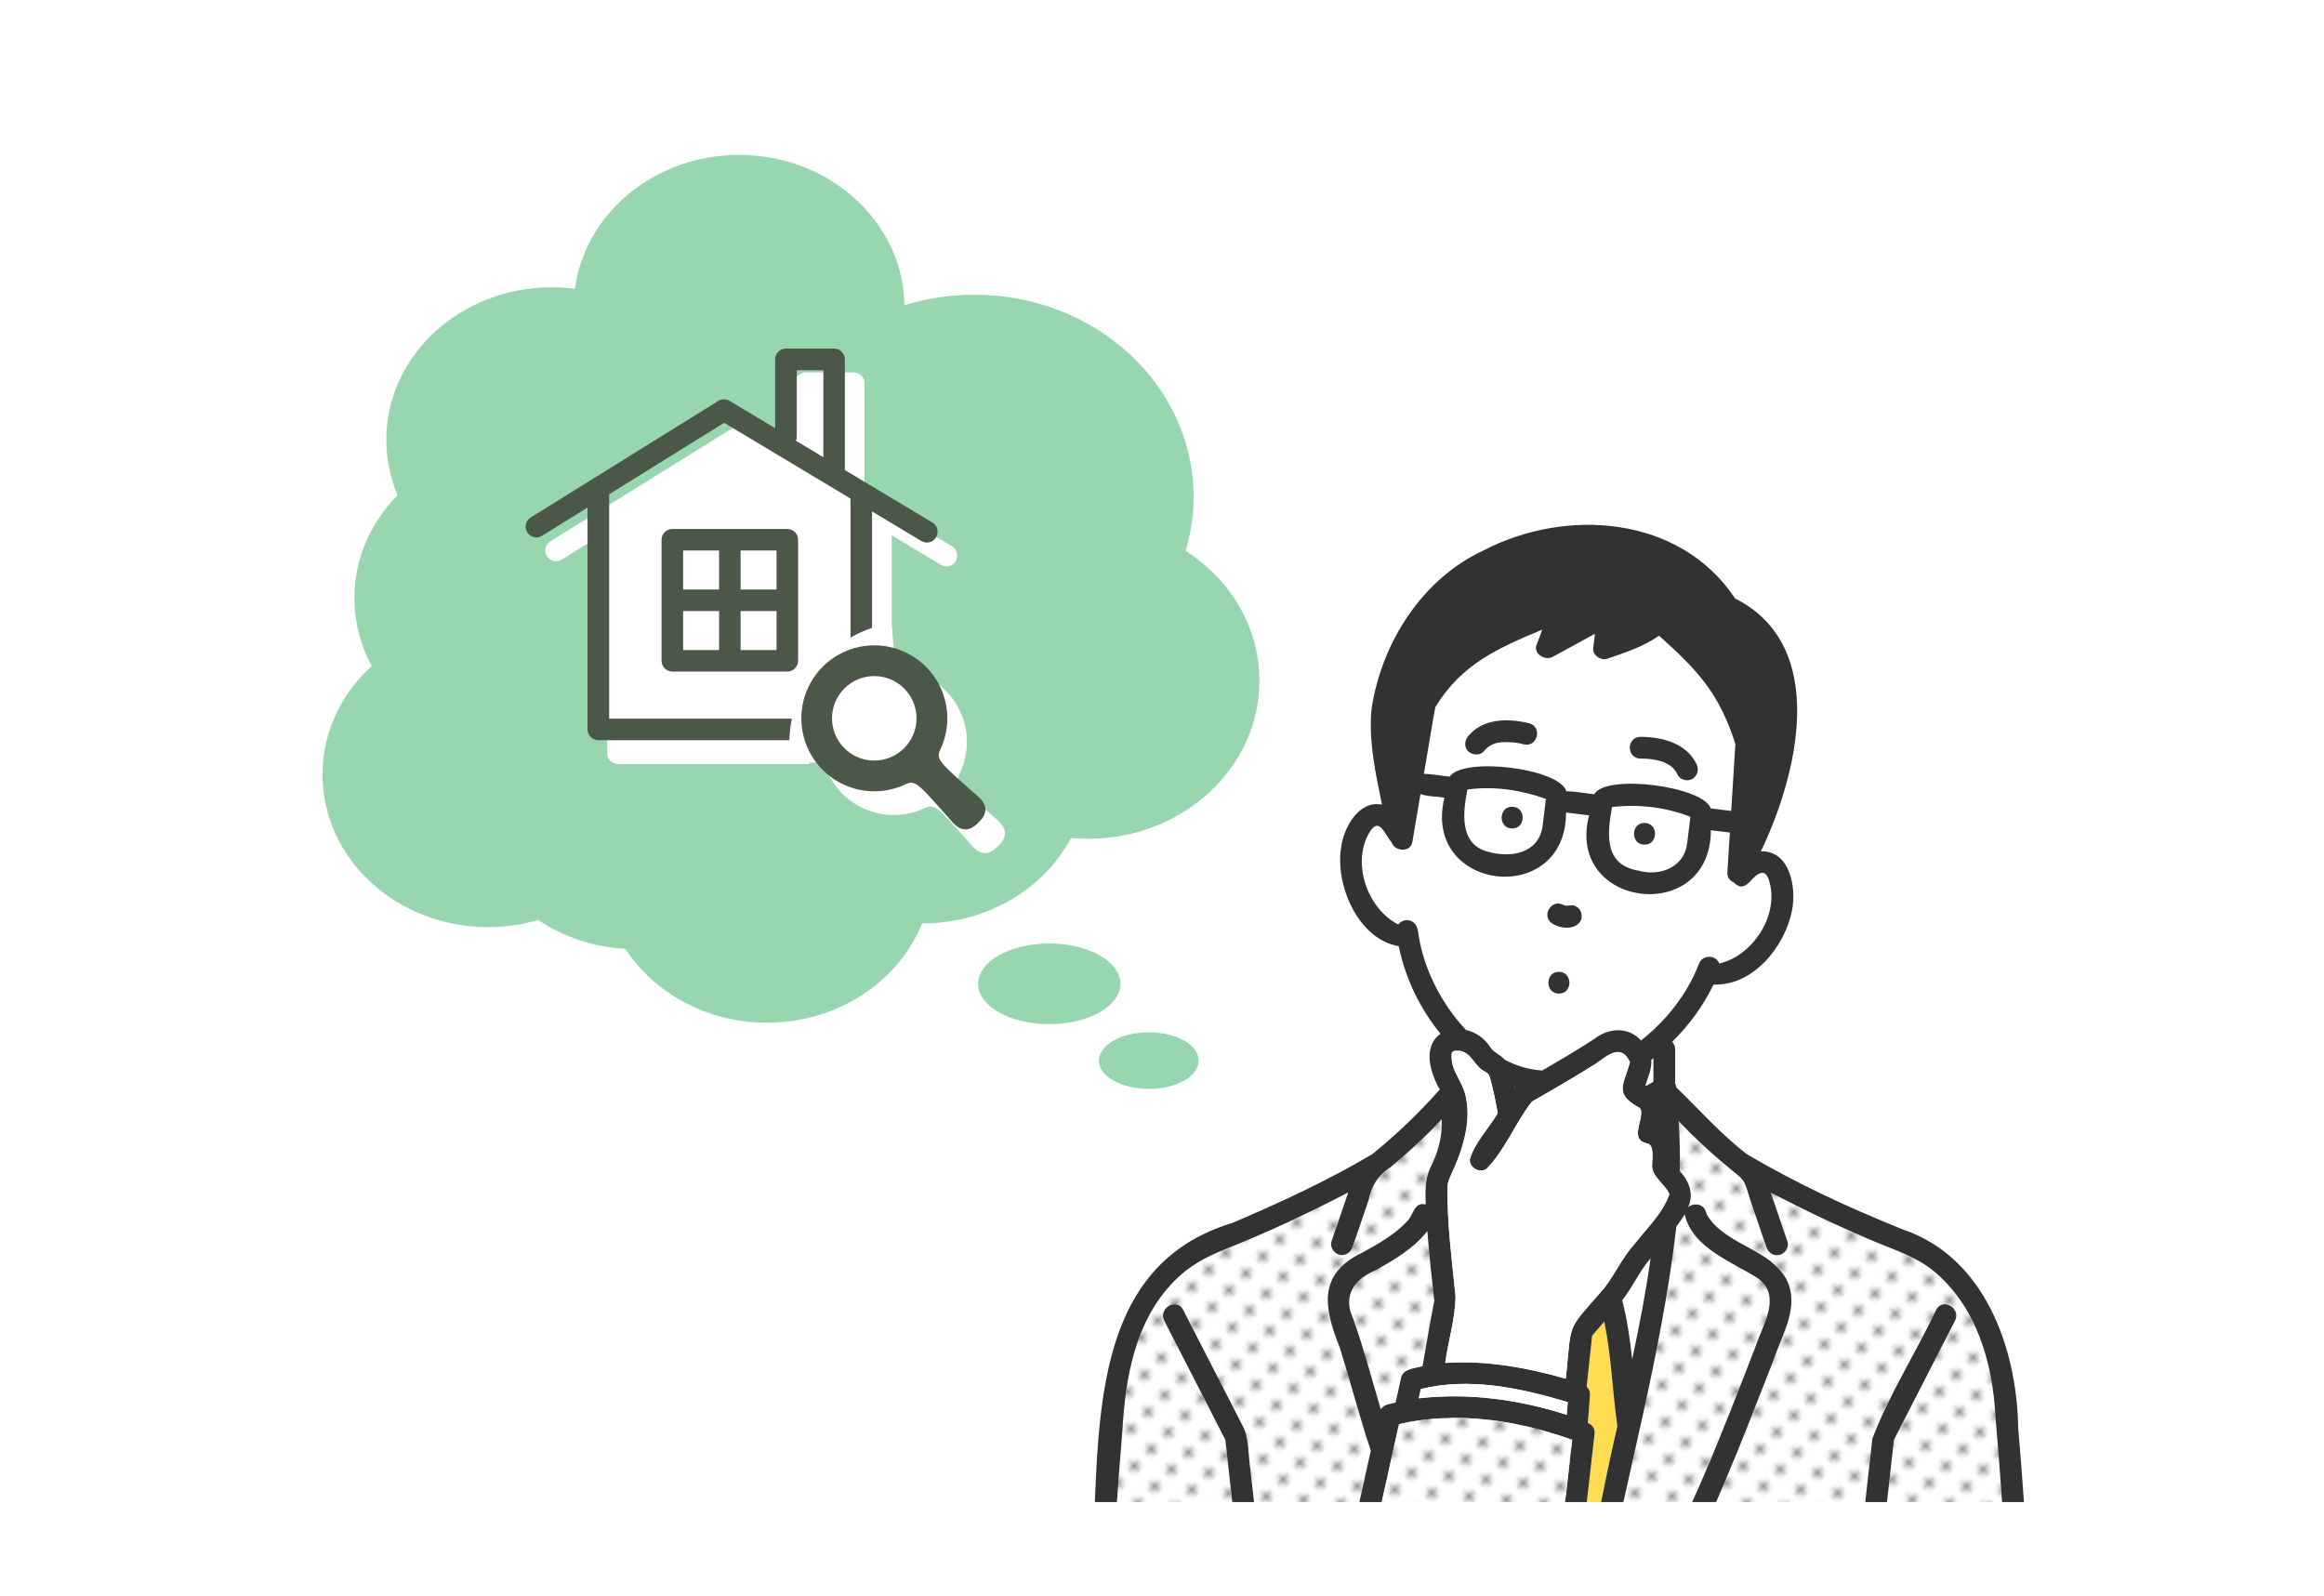 <?xml version="1.0" encoding="UTF-8"?>
<svg id="_レイヤー_2" data-name="レイヤー_2" xmlns="http://www.w3.org/2000/svg" xmlns:xlink="http://www.w3.org/1999/xlink" viewBox="0 0 345 237">
  <defs>
    <style>
      .cls-1 {
        fill: none;
      }

      .cls-2 {
        fill: #323232;
      }

      .cls-3 {
        fill: url(#_新規パターン_3);
      }

      .cls-4 {
        fill: #fff;
      }

      .cls-5 {
        fill: #959595;
      }

      .cls-6 {
        clip-path: url(#clippath);
      }

      .cls-7 {
        fill: #98d6b0;
      }

      .cls-8 {
        fill: #4b5747;
      }

      .cls-9 {
        fill: #ffdc50;
      }
    </style>
    <clipPath id="clippath">
      <rect class="cls-1" x="125.55" y="66" width="207.57" height="157"/>
    </clipPath>
    <pattern id="_新規パターン_3" data-name="新規パターン 3" x="0" y="0" width="4.98" height="5.18" patternTransform="translate(-2818.82 -12220.59) rotate(-45) scale(.71)" patternUnits="userSpaceOnUse" viewBox="0 0 4.98 5.18">
      <g>
        <rect class="cls-1" width="4.98" height="5.18"/>
        <rect class="cls-4" x="0" y="0" width="4.98" height="5.18"/>
        <circle class="cls-5" cx="2.49" cy="2.59" r="1.06"/>
      </g>
    </pattern>
  </defs>
  <g id="_レイヤー_5" data-name="レイヤー_5">
    <g>
      <g id="_長方形_2123" data-name="長方形_2123">
        <rect class="cls-1" width="345" height="237"/>
      </g>
      <g>
        <g>
          <g>
            <path class="cls-7" d="M176.01,81.78c.76-2.55,1.18-5.23,1.18-8.01,0-16.58-14.57-30.02-32.55-30.02-3.63,0-7.11.56-10.37,1.56-.2-12.35-11.11-22.31-24.55-22.31-12.54,0-22.88,8.68-24.37,19.88-1.13-.15-2.28-.23-3.44-.23-13.56,0-24.56,10.14-24.56,22.65,0,2.9.6,5.67,1.67,8.22-3.98,4.03-6.41,9.38-6.41,15.26,0,3.62.93,7.05,2.57,10.09-4.51,4.11-7.3,9.81-7.3,16.12,0,12.51,11,22.65,24.56,22.65,2.6,0,5.1-.37,7.45-1.06,3.67,2.47,8.12,4.02,12.94,4.29,4.3,6.57,12.11,10.96,21.04,10.96,10.55,0,19.54-6.13,23.02-14.74.02,0,.04,0,.06,0,9.68,0,18.05-5.17,22.05-12.67.83.07,1.66.11,2.51.11,14.05,0,25.45-10.51,25.45-23.47,0-7.99-4.33-15.04-10.95-19.28Z"/>
            <ellipse class="cls-7" cx="155.76" cy="146.06" rx="10.56" ry="5.99"/>
            <ellipse class="cls-7" cx="170.54" cy="157.46" rx="7.41" ry="4.2"/>
          </g>
          <g>
            <path class="cls-4" d="M148.29,121.94s-3.66-3.2-4.53-4.07c-1.28-1.28-1.8-1.9-1.34-2.93,2.64-5.37.42-11.86-4.95-14.5-1.48-.72-3.03-1.07-4.57-1.1l-.52-6.76v-13.11l7.31,4.39c.26.15.54.23.82.23.54,0,1.07-.28,1.37-.78.45-.76.21-1.74-.55-2.2l-12.99-7.79v-16.43c0-.88-.72-1.6-1.6-1.6h-7.15c-.88,0-1.6.72-1.6,1.6v10.22l-6.77-4.06c-.51-.31-1.16-.3-1.67.01l-27.85,17.31c-.75.47-.98,1.45-.51,2.2.47.75,1.45.98,2.2.51l6.75-4.19v32.94c0,.88.72,1.6,1.6,1.6h28.36c0-.07.01-.15.02-.22h2.19c.83,2.81,2.77,5.29,5.61,6.68,3.01,1.48,6.53,1.48,9.54,0,1.04-.45,1.66.06,2.93,1.35.87.87,4.07,4.53,4.07,4.53,1.66,1.66,2.93.64,3.7-.13.77-.77,1.79-2.04.13-3.7Z"/>
            <g>
              <path id="_パス_8951" data-name="パス_8951" class="cls-8" d="M145.39,118.42s-3.66-3.2-4.53-4.07c-1.28-1.28-1.8-1.9-1.34-2.93,2.64-5.37.42-11.86-4.95-14.5-5.37-2.64-11.86-.42-14.5,4.95s-.42,11.86,4.95,14.5c3.01,1.48,6.53,1.48,9.54,0,1.04-.45,1.66.06,2.93,1.35.87.88,4.07,4.53,4.07,4.53,1.66,1.66,2.93.64,3.7-.13s1.79-2.04.13-3.7ZM134.22,111.08c-2.45,2.45-6.42,2.45-8.87,0-2.45-2.45-2.45-6.42,0-8.87,2.45-2.45,6.42-2.45,8.87,0h0c2.45,2.45,2.45,6.42,0,8.87h0Z"/>
              <g>
                <path class="cls-8" d="M90.43,106.71v-33.33l17.07-10.61,18.76,11.25v20.64c1.01-.58,2.08-1.07,3.2-1.45v-17.28l7.31,4.39c.26.15.54.23.82.23.54,0,1.07-.28,1.37-.78.45-.76.21-1.74-.55-2.2l-12.99-7.79v-16.43c0-.88-.72-1.6-1.6-1.6h-7.15c-.88,0-1.6.72-1.6,1.6v10.22l-6.77-4.06c-.51-.31-1.16-.3-1.67.01l-27.85,17.31c-.75.47-.98,1.45-.51,2.2.47.75,1.45.98,2.2.51l6.75-4.19v32.94c0,.88.72,1.6,1.6,1.6h28.36c.03-1.08.16-2.14.38-3.2h-27.13ZM118.28,64.81v-9.84h3.95v12.91l-4.07-2.44c.08-.19.12-.4.12-.62Z"/>
                <path class="cls-8" d="M116.88,78.53h-17.07c-.88,0-1.6.72-1.6,1.6v17.97c0,.88.72,1.6,1.6,1.6h17.07c.88,0,1.6-.72,1.6-1.6v-17.97c0-.88-.72-1.6-1.6-1.6ZM106.75,96.51h-5.34v-5.79h5.34v5.79ZM106.75,87.52h-5.34v-5.79h5.34v5.79ZM115.28,96.51h-5.34v-5.79h5.34v5.79ZM115.28,87.52h-5.34v-5.79h5.34v5.79Z"/>
              </g>
            </g>
          </g>
        </g>
        <g class="cls-6">
          <g>
            <path class="cls-9" d="M207.77,137.26c.14,0,.14,0,0,0,0,0,0,0,0,0Z"/>
            <path class="cls-4" d="M244.73,159.77c-.15.47-.32.93-.47,1.4.03.02.06.04.09.06.37-.21.73-.42,1.1-.63v-3.49c-.11.08-.21.17-.32.25.08.79-.12,1.55-.4,2.4Z"/>
            <path class="cls-9" d="M224.88,161.54s.05-.07.08-.1c-.04-.01-.07-.02-.11-.04.01.05.02.09.03.14Z"/>
            <path class="cls-9" d="M213.07,105s-.03.05-.05.08c-.2.27,0,.1.05-.08Z"/>
            <path class="cls-9" d="M213.07,104.88s0,.06,0,.1c0-.03,0-.07,0-.1Z"/>
            <path class="cls-4" d="M206.51,136.69c.37.29.64.45,1.06.57.88-1.17,2.7-.72,2.9.91.71,5.47,3.38,10.72,7.13,14.74,1.43.32,2.7,1.21,3.52,2.42.52.94,1.56,1.19,2.22,1.99,1.74.91,3.63,1.48,5.57,1.61,2.64-1.51,5.25-3.06,7.79-4.72,2.07-1.63,5.02-1.81,6.89.27,3.71-2.95,6.83-6.82,8.55-11.27.4-1.44,2.53-1.59,3.07-.17,4.83-1.1,8.67-6.81,7.54-11.74-.13-.52-.39-1.59-1.01-1.72-1.73-.07-2.43,3.4-4.39,1.41-.56-.23-.98-.74-.94-1.44.12-1.98.25-3.97.37-5.95-.94-.11-1.88-.23-2.82-.34-.02,14.25-21.65,11.59-18.08-2.21-1.14-.14-2.28-.27-3.42-.42,0,14.21-21.44,11.73-18.06-2.2-1.17-.22-2.43-.14-3.55-.54-.4,2.37-.8,4.73-1.2,7.1-.27,1.62-2.62,1.43-3.09.07-1.22-1.46-1.92-4.13-3.54-1.02-2.17,4.31-.13,9.77,3.48,12.65ZM231.42,147.52c-2.08,0-2.08-3.23,0-3.23s2.08,3.23,0,3.23ZM229.92,134.95c.55-1,1.71-.89,2.59-.45,1.4-.6,2.89.99,2.08,2.32-1.22,1.9-5.93.7-4.67-1.86Z"/>
            <path class="cls-3" d="M204.98,209.22c.47-.76,1.42-.79,2.2-1,.92-3.23-.02-4.86,4.01-5.4.57-3.23,1.1-6.47,1.74-9.68-.37-3.44-.76-6.92-1.03-10.38-1.98,2.56-4.85,4.21-7.61,5.79-3.11,1.27-4.97,3.65-3.48,7.01,1.62,4.48,2.81,9.1,4.18,13.66Z"/>
            <path class="cls-9" d="M248.07,113.76s-.04-.03-.05-.04c.02.01.04.03.06.05,0,0,0,0,0,0Z"/>
            <path class="cls-9" d="M248.07,113.76s.04.03.07.05c-.02-.01-.05-.03-.07-.05Z"/>
            <path class="cls-4" d="M257.29,115.77c.15-1.77.16-3.55.33-5.31-2.36-7.47-5.64-11.02-11.33-16.08-2.48,1.69-4.99,2.48-7.73,3.43-.91.29-2.17-.52-2.05-1.56.09-.72.17-1.44.26-2.16-2.09,1.14-4.18,2.29-6.27,3.43-1.12.61-2.95-.44-2.38-1.83.29-.71.56-1.46.83-2.21-6.54,2.74-12.02,5.13-15.87,11.51-.62,3.29-1.12,6.58-1.7,9.88,1.28.03,2.55.3,3.83.42,1.96-2.97,16.2-1.29,17.32,2.16,1.38.03,2.76.33,4.13.45,1.74-3.07,16.22-1.19,17.3,2.11,1.01.12,2.02.25,3.04.37.1-1.54.19-3.08.29-4.62ZM228.16,109.37c-.64,2.23-3.82.37-5.55.84.17,0,.22,0,.2,0-.67.04-1.36.3-1.91.69-.75.95-1.89,1.59-2.93.64-.68-.62-.54-1.64,0-2.29,2.24-2.66,5.95-2.63,9.06-1.88.88.21,1.32,1.16,1.13,1.99ZM251.26,115.62c-.7.45-1.84.18-2.21-.58-.22-.48-.54-.91-.95-1.25-.21-.11-.17-.12-.09-.07-.29-.2-.59-.38-.91-.51-.25-.09.06.02.14.05-1.65-1.08-5.06.34-5.33-2.25-.04-.87.77-1.62,1.62-1.62,3.19.02,6.78.91,8.31,4.02.4.81.2,1.71-.58,2.21Z"/>
            <path class="cls-4" d="M243.92,188.27c-1.11,1.55-1.87,3.31-3.1,4.76.74,2.87,1.15,5.83,1.48,8.78,1.07-4.98,2.03-9.97,2.73-14.99-.39.49-.77.97-1.11,1.45Z"/>
            <path class="cls-4" d="M228.16,118.16c-3.33-1.06-6.85-1.37-10.33-.95-1.08,5.22-.75,9.38,5.57,9.61,2.66.42,5.29-1.56,5.59-4.17.16-1.35.33-2.7.49-4.04-.22.08-1.11-.39-1.33-.45ZM224.48,123c-2.08,0-2.08-3.23,0-3.23s2.08,3.23,0,3.23Z"/>
            <path class="cls-9" d="M221.5,126.6s.05,0,.07,0c-.34-.07-.16-.02-.07,0Z"/>
            <path class="cls-9" d="M229.51,118.62c.07.22.1,0,0,0h0Z"/>
            <path class="cls-9" d="M250.95,121.18c.03-.18,0-.1,0,0h0Z"/>
            <path class="cls-4" d="M250.55,124.46c.14-1.06.28-2.13.39-3.19-3.68-1.44-7.72-1.92-11.65-1.45-.7,4-1.21,8.6,3.96,9.44,3.48,1.04,7.28-.93,7.29-4.8ZM244.13,125.4c-2.08,0-2.08-3.23,0-3.23s2.08,3.23,0,3.23Z"/>
            <path class="cls-3" d="M199.34,234.13c1.39-6.25,2.78-12.51,4.17-18.76-1.69-5.03-3-10.18-4.59-15.25-2.32-5.82-3.41-10.91,3.27-14.12,2.42-1.33,4.92-2.71,6.8-4.78.93-1.05.97-2.8,2.67-2.4-.06-1.86-.13-3.68.66-5.4,1.2-2.3,1.81-4.66,1.73-7.25-2.39,2.52-4.93,4.91-7.61,7.11-1.91,1.24-2.83,2.77-3.29,4.99-.78,2.29-1.57,4.58-2.35,6.87-.28.83-1.1,1.37-1.99,1.13-.81-.22-1.41-1.16-1.13-1.99.83-2.42,1.65-4.83,2.48-7.25-5.89,3.07-11.92,5.92-18.09,8.36-2.9,1.15-5.47,2.5-7.68,4.74-5.87,5.91-7.32,14.31-7.76,22.27-.7,8.4-1.27,16.82-1.77,25.24h19.71c-.89-7.97-1.78-15.93-2.67-23.9-3.02-5.89-6.04-11.78-9.06-17.67-.95-1.85,1.84-3.48,2.79-1.63,3.02,5.93,6.1,11.82,9.1,17.75,1.56,8.36,1.93,17,3.07,25.45h10.76c.24-1.18.52-2.35.78-3.52Z"/>
            <path class="cls-9" d="M240.11,211.69c-.74-5.14-.89-10.42-1.94-15.49-.6.69-1.2,1.38-1.8,2.07-.27,2.53-.55,5.05-.82,7.58.32.3.53.7.5,1.15-.11,1.42-.21,2.84-.32,4.25.59.16,1.07.89,1.01,1.48-.94,8.3-1.89,16.61-2.83,24.91h.65c1.98-8.63,3.53-17.32,5.53-25.96Z"/>
            <path class="cls-3" d="M260.62,199.9c1.02-3.16,3.88-7.34.52-10.03-3.93-2.59-9.87-4.51-11.04-9.61-.36.64-.79,1.26-1.23,1.83-2.18,18.77-7.36,37.04-10.98,55.56h5.87c6.92-11.94,11.88-24.91,16.86-37.75Z"/>
            <path class="cls-3" d="M296.24,210.31c-.41-8.09-2.85-16.52-9.35-21.78-2.54-2.03-5.62-2.99-8.58-4.23-5.24-2.21-10.38-4.65-15.43-7.27.82,2.42,1.65,4.83,2.48,7.25.28.83-.33,1.77-1.13,1.99-.88.24-1.71-.3-1.99-1.13-.8-2.34-1.6-4.68-2.4-7.02-.32-.95-.54-2.12-1.12-2.95-.58-.74-1.43-1.28-2.12-1.88-2.6-2.14-5.07-4.43-7.39-6.87.17,2.46.22,4.93.17,7.4,1.38,1.5,2.15,3.44,1.22,5.39.8-.67,2.29-.6,2.67.71.06.33.34.73.52.99,2.97,4.01,8.88,4.54,11.38,8.91,2.1,4.07-.56,8.16-1.86,12.03-4.76,12.12-9.38,24.42-15.8,35.79h27.74c.9-8.02,1.79-16.04,2.69-24.05,2.51-6.61,6.46-12.73,9.48-19.15.95-1.85,3.74-.22,2.79,1.63-3.02,5.89-6.04,11.78-9.06,17.67-.89,7.97-1.78,15.93-2.67,23.9h19.71c-.57-9.12-1.16-18.24-1.95-27.34Z"/>
            <path class="cls-2" d="M227.03,107.38c-3.1-.75-6.82-.78-9.06,1.88-.54.65-.68,1.66,0,2.29.6.55,1.7.69,2.29,0,.55-.7,1.33-1.15,2.2-1.3.14-.03.61-.04.15-.04,1.2-.08,2.4-.04,3.56.29,2.04.53,2.88-2.53.86-3.12Z"/>
            <path class="cls-2" d="M224.48,119.77c-2.08,0-2.08,3.23,0,3.23s2.08-3.23,0-3.23Z"/>
            <path class="cls-2" d="M299.6,211.73c-.26-11.74-5.01-25.07-17.06-29.18-7.94-3.18-15.83-6.84-23.19-11.18-3.84-2.94-7.07-6.61-10.51-9.94-.01-.21-.07-.42-.16-.62v-5.07c0-.4-.17-.78-.43-1.08,2.5-2.46,4.59-5.32,6.12-8.49,5.92.23,10.63-5.68,11.67-11.06.65-3.34-.31-8.84-4.63-8.73,5.47-11.4,10.15-30.48-3.83-37.53-8.15-12.28-25.01-13.54-37.33-7.14-9.12,4.21-15.12,13.68-16.63,23.44-.49,4.78.58,9.65,1.54,14.31-3.41-.7-5.65,3.34-6.05,6.24-.98,5.59,2.48,13.76,8.53,14.77.98,4.75,3.13,9.25,6.21,13.01-2.73,1.91-1.5,5.89-.11,8.27-3.08,3.47-6.43,6.7-10.04,9.61-6.62,3.93-13.71,7.2-20.8,10.22-23.96,7.24-18.88,36.47-21.28,56.06h3.23c.51-8.42,1.07-16.84,1.77-25.24.45-7.96,1.9-16.36,7.76-22.27,2.21-2.25,4.78-3.59,7.68-4.74,6.17-2.45,12.19-5.29,18.09-8.36-.83,2.42-1.65,4.83-2.48,7.25-.28.83.32,1.77,1.13,1.99.89.24,1.71-.3,1.99-1.13.78-2.29,1.57-4.58,2.35-6.87.48-2.25,1.37-3.72,3.29-4.99,2.69-2.21,5.23-4.59,7.61-7.11.07,2.6-.54,4.96-1.73,7.25-.8,1.72-.72,3.55-.66,5.4-1.71-.4-1.73,1.34-2.67,2.4-1.88,2.06-4.38,3.45-6.8,4.78-6.69,3.21-5.59,8.3-3.27,14.12,1.58,5.07,2.9,10.21,4.59,15.25-1.65,7.43-3.32,14.86-4.95,22.29h3.3c1.94-8.74,3.89-17.48,5.83-26.23,8.52-1.96,17.57-.6,25.7,2.34-.9,7.96-1.81,15.92-2.71,23.89h3.23c.94-8.3,1.89-16.61,2.83-24.91.06-.6-.43-1.33-1.01-1.48.11-1.42.21-2.84.32-4.25.03-.45-.18-.85-.5-1.15.27-2.53.55-5.05.82-7.58.6-.69,1.2-1.38,1.8-2.07,1.05,5.06,1.2,10.34,1.94,15.49-2,8.64-3.55,17.33-5.53,25.96h3.31c3.61-18.52,8.8-36.79,10.98-55.56.43-.58.86-1.19,1.23-1.83,1.17,5.1,7.11,7.02,11.04,9.61,3.36,2.7.5,6.87-.52,10.03-4.97,12.84-9.93,25.81-16.86,37.75h3.75c6.43-11.37,11.05-23.67,15.8-35.79,1.29-3.87,3.96-7.97,1.86-12.03-2.5-4.37-8.41-4.9-11.38-8.91-.18-.26-.46-.66-.52-.99-.38-1.32-1.87-1.39-2.67-.71.93-1.95.16-3.88-1.22-5.39.05-2.47,0-4.94-.17-7.4,2.32,2.44,4.79,4.73,7.39,6.87.69.61,1.54,1.14,2.12,1.88.58.83.8,2,1.12,2.95.8,2.34,1.6,4.68,2.4,7.02.28.83,1.11,1.37,1.99,1.13.8-.22,1.41-1.16,1.13-1.99-.83-2.42-1.66-4.83-2.48-7.25,5.05,2.62,10.19,5.07,15.43,7.27,2.96,1.25,6.03,2.2,8.58,4.23,6.5,5.26,8.94,13.68,9.35,21.78.79,9.1,1.38,18.22,1.95,27.34h3.24c-.52-8.65-1.1-17.29-1.83-25.92ZM213.08,104.97s0-.07,0-.1c0,.02,0,.06,0,.1ZM213.02,105.08s.03-.05.05-.08c-.05.17-.25.34-.05.08ZM212.15,110.32c.32-1.78.57-3.55.93-5.33,3.85-6.39,9.33-8.78,15.87-11.51-.27.75-.54,1.5-.83,2.21-.57,1.39,1.26,2.44,2.38,1.83,2.09-1.14,4.18-2.29,6.27-3.43-.09.72-.17,1.44-.26,2.16-.12,1.04,1.13,1.85,2.05,1.56,2.74-.95,5.25-1.73,7.73-3.43,5.69,5.07,8.97,8.61,11.33,16.08-.23,3.3-.39,6.62-.62,9.93-1.01-.12-2.02-.25-3.04-.37-1.05-3.28-15.55-5.19-17.3-2.11-1.38-.13-2.76-.42-4.13-.45-1.09-3.44-15.34-5.14-17.32-2.16-1.28-.12-2.55-.39-3.83-.42.26-1.52.51-3.04.77-4.55ZM250.95,121.18c0-.1.03-.18,0,0h0ZM250.94,121.27c-.14,1.34-.33,2.67-.49,4.01-.45,3.5-4.06,4.86-7.19,3.98-5.17-.84-4.67-5.43-3.96-9.44,3.93-.47,7.97,0,11.65,1.45ZM229.51,118.62c.1,0,.07.22,0,0h0ZM220.76,126.42c-4.13-1.17-3.6-5.83-2.92-9.21,3.94-.53,7.96.06,11.65,1.4-.16,1.35-.33,2.7-.49,4.04-.58,4.1-4.8,4.79-8.24,3.76ZM221.57,126.61s-.05,0-.07,0c-.09-.01-.27-.06.07,0ZM207.77,137.26s0,0,0,0c.14,0,.13,0,0,0ZM210.48,138.17c-.21-1.63-2.02-2.08-2.9-.91-4.44-2.27-6.82-8.68-4.54-13.22,1.63-3.11,2.32-.45,3.54,1.02.47,1.36,2.82,1.56,3.09-.07.4-2.37.8-4.73,1.2-7.1,1.12.4,2.38.32,3.55.54-3.37,13.95,18.07,16.4,18.06,2.2,1.14.15,2.28.28,3.42.42-3.57,13.81,18.07,16.44,18.08,2.21.94.11,1.88.23,2.82.34-.12,1.98-.25,3.97-.37,5.95-.04.7.38,1.21.94,1.44,1.96,2,2.65-1.47,4.39-1.41.62.13.89,1.2,1.01,1.72,1.13,4.93-2.7,10.63-7.54,11.74-.55-1.42-2.67-1.27-3.07.17-1.72,4.44-4.84,8.32-8.55,11.27-1.87-2.09-4.82-1.9-6.89-.27-2.54,1.66-5.16,3.21-7.79,4.72-1.94-.12-3.83-.69-5.57-1.61-.66-.8-1.71-1.05-2.22-1.99-.82-1.21-2.09-2.1-3.52-2.42-3.74-4.02-6.42-9.27-7.13-14.74ZM244.35,161.23s-.06-.04-.09-.06c.37-1.22,1-2.57.87-3.81.11-.08.21-.16.32-.25v3.49c-.37.21-.73.42-1.1.63ZM244.9,169.91c-.06-.04-.09-.06-.11-.08.04.03.08.05.11.08ZM244.69,169.78s-.03,0-.04-.01c.08,0,.18,0,.04.01ZM242,157.76s0,0,0,0c0,0,0,0,0,0ZM241.98,157.72c0,.07-.04.14,0-.02,0,0,0,.01,0,.02ZM224.95,161.44s-.05.07-.08.1c0-.05-.02-.09-.03-.14.04.01.07.03.11.04ZM215.6,156.18s-.02.03-.04.05c.02-.02.02-.03.03-.05,0,0,0,0,0,0ZM208.01,204.49c-.28,1.25-.55,2.49-.83,3.74-.78.21-1.72.24-2.2,1-1.36-4.56-2.56-9.18-4.18-13.66-1.49-3.36.38-5.74,3.48-7.01,2.76-1.58,5.63-3.23,7.61-5.79.27,3.46.65,6.95,1.03,10.38-.64,3.21-1.17,6.45-1.74,9.68-1.1.34-2.8.32-3.18,1.66ZM232.59,210.05c-7.04-2.27-14.59-3.31-21.97-2.45.1-.46.2-.92.31-1.38,7.23-1.79,14.81-.15,21.8,1.94-.05.63-.09,1.26-.14,1.89ZM242.3,201.81c-.32-2.95-.74-5.9-1.48-8.78,1.59-1.96,2.52-4.3,4.21-6.21-.7,5.02-1.67,10.01-2.73,14.99ZM247.72,177.59c-1.1,2.72-3.31,4.84-5.09,7.12-1.78,1.96-2.85,4.4-4.45,6.48-5.81,6.7-4.8,4.69-5.73,13.49-5.79-1.66-11.85-2.76-17.9-2.35.45-3.32,1.52-6.62,1.53-9.97-.54-5.52-1.35-11.06-1.15-16.61,0,.05.01-.19.01-.24,0,.05,0,.08,0,.11,2.29-5.08,4.59-11.11,1.2-16.27-.42-.76-.63-1.55-.64-2.45,0,.08.01-.41,0-.44.01-.33.32-.44.61-.48-.06.04.75.04.45,0,1.95.23,2.26,2.32,3.86,3.09.61.37.64.47.87,1.3.44,1.61.76,3.25,1.05,4.89-1.33,2.29-3.43,4.34-4.15,6.89,0,1.24,1.38,2.02,2.45,1.41,2.82-2.84,4.3-6.85,6.77-10.01,3.17-1.81,6.33-3.65,9.43-5.59,1.77-1.21,3.77-3.17,5.13-.28-.89,3.37-2.44,4.67,1.37,6.76.01.01.3.29.19.2-.03-.03.06.22.07.13.34,1.63-1.7,4.4.87,4.97-.04-.04.17.03.22.04,0,0-.01,0-.02,0,.95.5.58,2.26.58,3.39.14,1.69,1.9,2.6,2.56,4.1,0,.09-.08.32-.07.32ZM221.32,172.7s-.04.1-.07.13c.03-.03.05-.08.07-.13Z"/>
            <path class="cls-2" d="M221.31,172.71c-.02.05-.04.1-.07.12.03-.03.04-.09.07-.12Z"/>
            <path class="cls-2" d="M248.01,113.72c-.08-.05-.12-.03.09.07-.03-.03-.06-.05-.09-.07Z"/>
            <path class="cls-2" d="M247.11,113.2c-.09-.04-.17-.06,0,0h0Z"/>
            <path class="cls-2" d="M243.53,109.39c-2.11.02-2.11,3.2,0,3.23,1.26,0,2.54.15,3.71.63-.06-.02-.1-.04-.14-.05.37.16.71.37,1.04.61-.02,0-.03-.01-.04-.02.41.33.73.76.95,1.25.37.76,1.52,1.03,2.21.58.78-.5.98-1.4.58-2.21-1.53-3.11-5.12-4-8.31-4.02Z"/>
            <path class="cls-2" d="M244.13,122.17c-2.08,0-2.08,3.23,0,3.23s2.08-3.23,0-3.23Z"/>
            <path class="cls-2" d="M280.87,216.33c.1-.86.19-1.72.29-2.58,3.02-5.89,6.04-11.78,9.06-17.67.95-1.85-1.84-3.49-2.79-1.63-3.03,6.43-6.97,12.54-9.48,19.15-.9,8.02-1.79,16.04-2.69,24.05h3.23c.79-7.11,1.59-14.22,2.38-21.32Z"/>
            <path class="cls-2" d="M230.5,137.16c1.19.71,3.21.93,4.09-.35.45-.73.18-1.8-.58-2.21-.6-.46-1.29.05-1.88-.23-1.83-1.05-3.45,1.7-1.63,2.79Z"/>
            <path class="cls-2" d="M185.64,218.27c-.34-2.01-.2-4.15-.91-6.07-1.49-2.98-3.04-5.93-4.56-8.9-1.51-2.95-3.03-5.9-4.54-8.85-.95-1.85-3.74-.22-2.79,1.63,3.02,5.89,6.04,11.78,9.06,17.67.89,7.97,1.78,15.93,2.67,23.9h3.23c-.72-6.46-1.44-12.92-2.17-19.38Z"/>
            <path class="cls-2" d="M231.42,144.28c-2.08,0-2.08,3.23,0,3.23s2.08-3.23,0-3.23Z"/>
            <path class="cls-4" d="M244.45,169.74s0,0,0,.01c.04,0,.09.01.13.02-.07-.02-.14-.04-.14-.03Z"/>
            <path class="cls-4" d="M244.69,169.78s-.03,0-.05,0c.05.02.2,0,.05,0Z"/>
            <path class="cls-4" d="M221.32,172.7s-.04.1-.07.13c.03-.03.05-.08.07-.13,0,0,0,0,0,0Z"/>
            <path class="cls-4" d="M244.79,169.83s.05.04.11.08c-.03-.02-.07-.05-.11-.08Z"/>
            <path class="cls-4" d="M244.68,169.78s-.06-.02-.09-.02c.03,0,.06.02.09.02Z"/>
            <path class="cls-4" d="M214.94,175.52s0,.09,0,.13c0-.04,0-.07,0-.13Z"/>
            <path class="cls-4" d="M214.93,175.76s0-.07,0-.11c0,.08-.01.15,0,.11Z"/>
            <path class="cls-4" d="M241.98,157.72s0-.01,0-.02c-.03.16,0,.09,0,.02Z"/>
            <path class="cls-4" d="M242,157.76s0,0,0,0c0,0,0,0,0,0Z"/>
            <path class="cls-4" d="M238.18,191.19c1.59-2.08,2.67-4.52,4.45-6.48,1.81-2.38,4.25-4.54,5.17-7.44-.65-1.5-2.42-2.41-2.56-4.1,0-1.1.42-3.23-.78-3.42-2.57-.57-.53-3.33-.87-4.97,0,.08-.09-.16-.07-.13.11.1-.18-.18-.19-.2-3.81-2.09-2.26-3.4-1.37-6.76-1.36-2.89-3.35-.93-5.13.28-3.1,1.94-6.26,3.78-9.43,5.59-2.47,3.16-3.95,7.17-6.77,10.01-1.07.61-2.45-.17-2.45-1.41.72-2.56,2.82-4.61,4.15-6.89-.29-1.64-.61-3.28-1.05-4.89-.23-.83-.26-.92-.87-1.3-1.6-.76-1.91-2.85-3.86-3.09.3.05-.5.05-.45,0-.28.04-.6.15-.61.48.01.02,0,.52,0,.44.01,2.36,1.94,4.06,2.19,6.39.72,3.88-.67,7.66-2.29,11.12-.36.73-.55,1.48-.52,2.3,0,5.24.66,10.45,1.2,15.66,0,3.35-1.08,6.65-1.53,9.97,6.05-.41,12.1.68,17.9,2.35.94-8.82-.08-6.78,5.73-13.49Z"/>
            <path class="cls-4" d="M215.59,156.19s-.01.03-.03.05c.02-.02.02-.04.04-.05,0,0,0,0,0,0Z"/>
            <path class="cls-2" d="M244.66,169.78c-.06-.02-.13-.02-.2-.04.02.03.12.03.2.04Z"/>
            <path class="cls-2" d="M214.93,175.65s0,.07,0,.11c0-.02,0-.06,0-.12,0,0,0,.01,0,.02Z"/>
            <path class="cls-4" d="M232.73,208.16c-6.99-2.09-14.57-3.73-21.8-1.94-.1.46-.2.92-.31,1.38,7.37-.86,14.93.18,21.97,2.45.05-.63.09-1.26.14-1.89Z"/>
            <path class="cls-3" d="M230.83,236.41c.86-7.55,1.71-15.1,2.57-22.65-8.13-2.94-17.18-4.3-25.7-2.34-1.94,8.74-3.89,17.48-5.83,26.23h28.82c.05-.41.09-.83.14-1.24Z"/>
          </g>
        </g>
      </g>
    </g>
  </g>
</svg>
